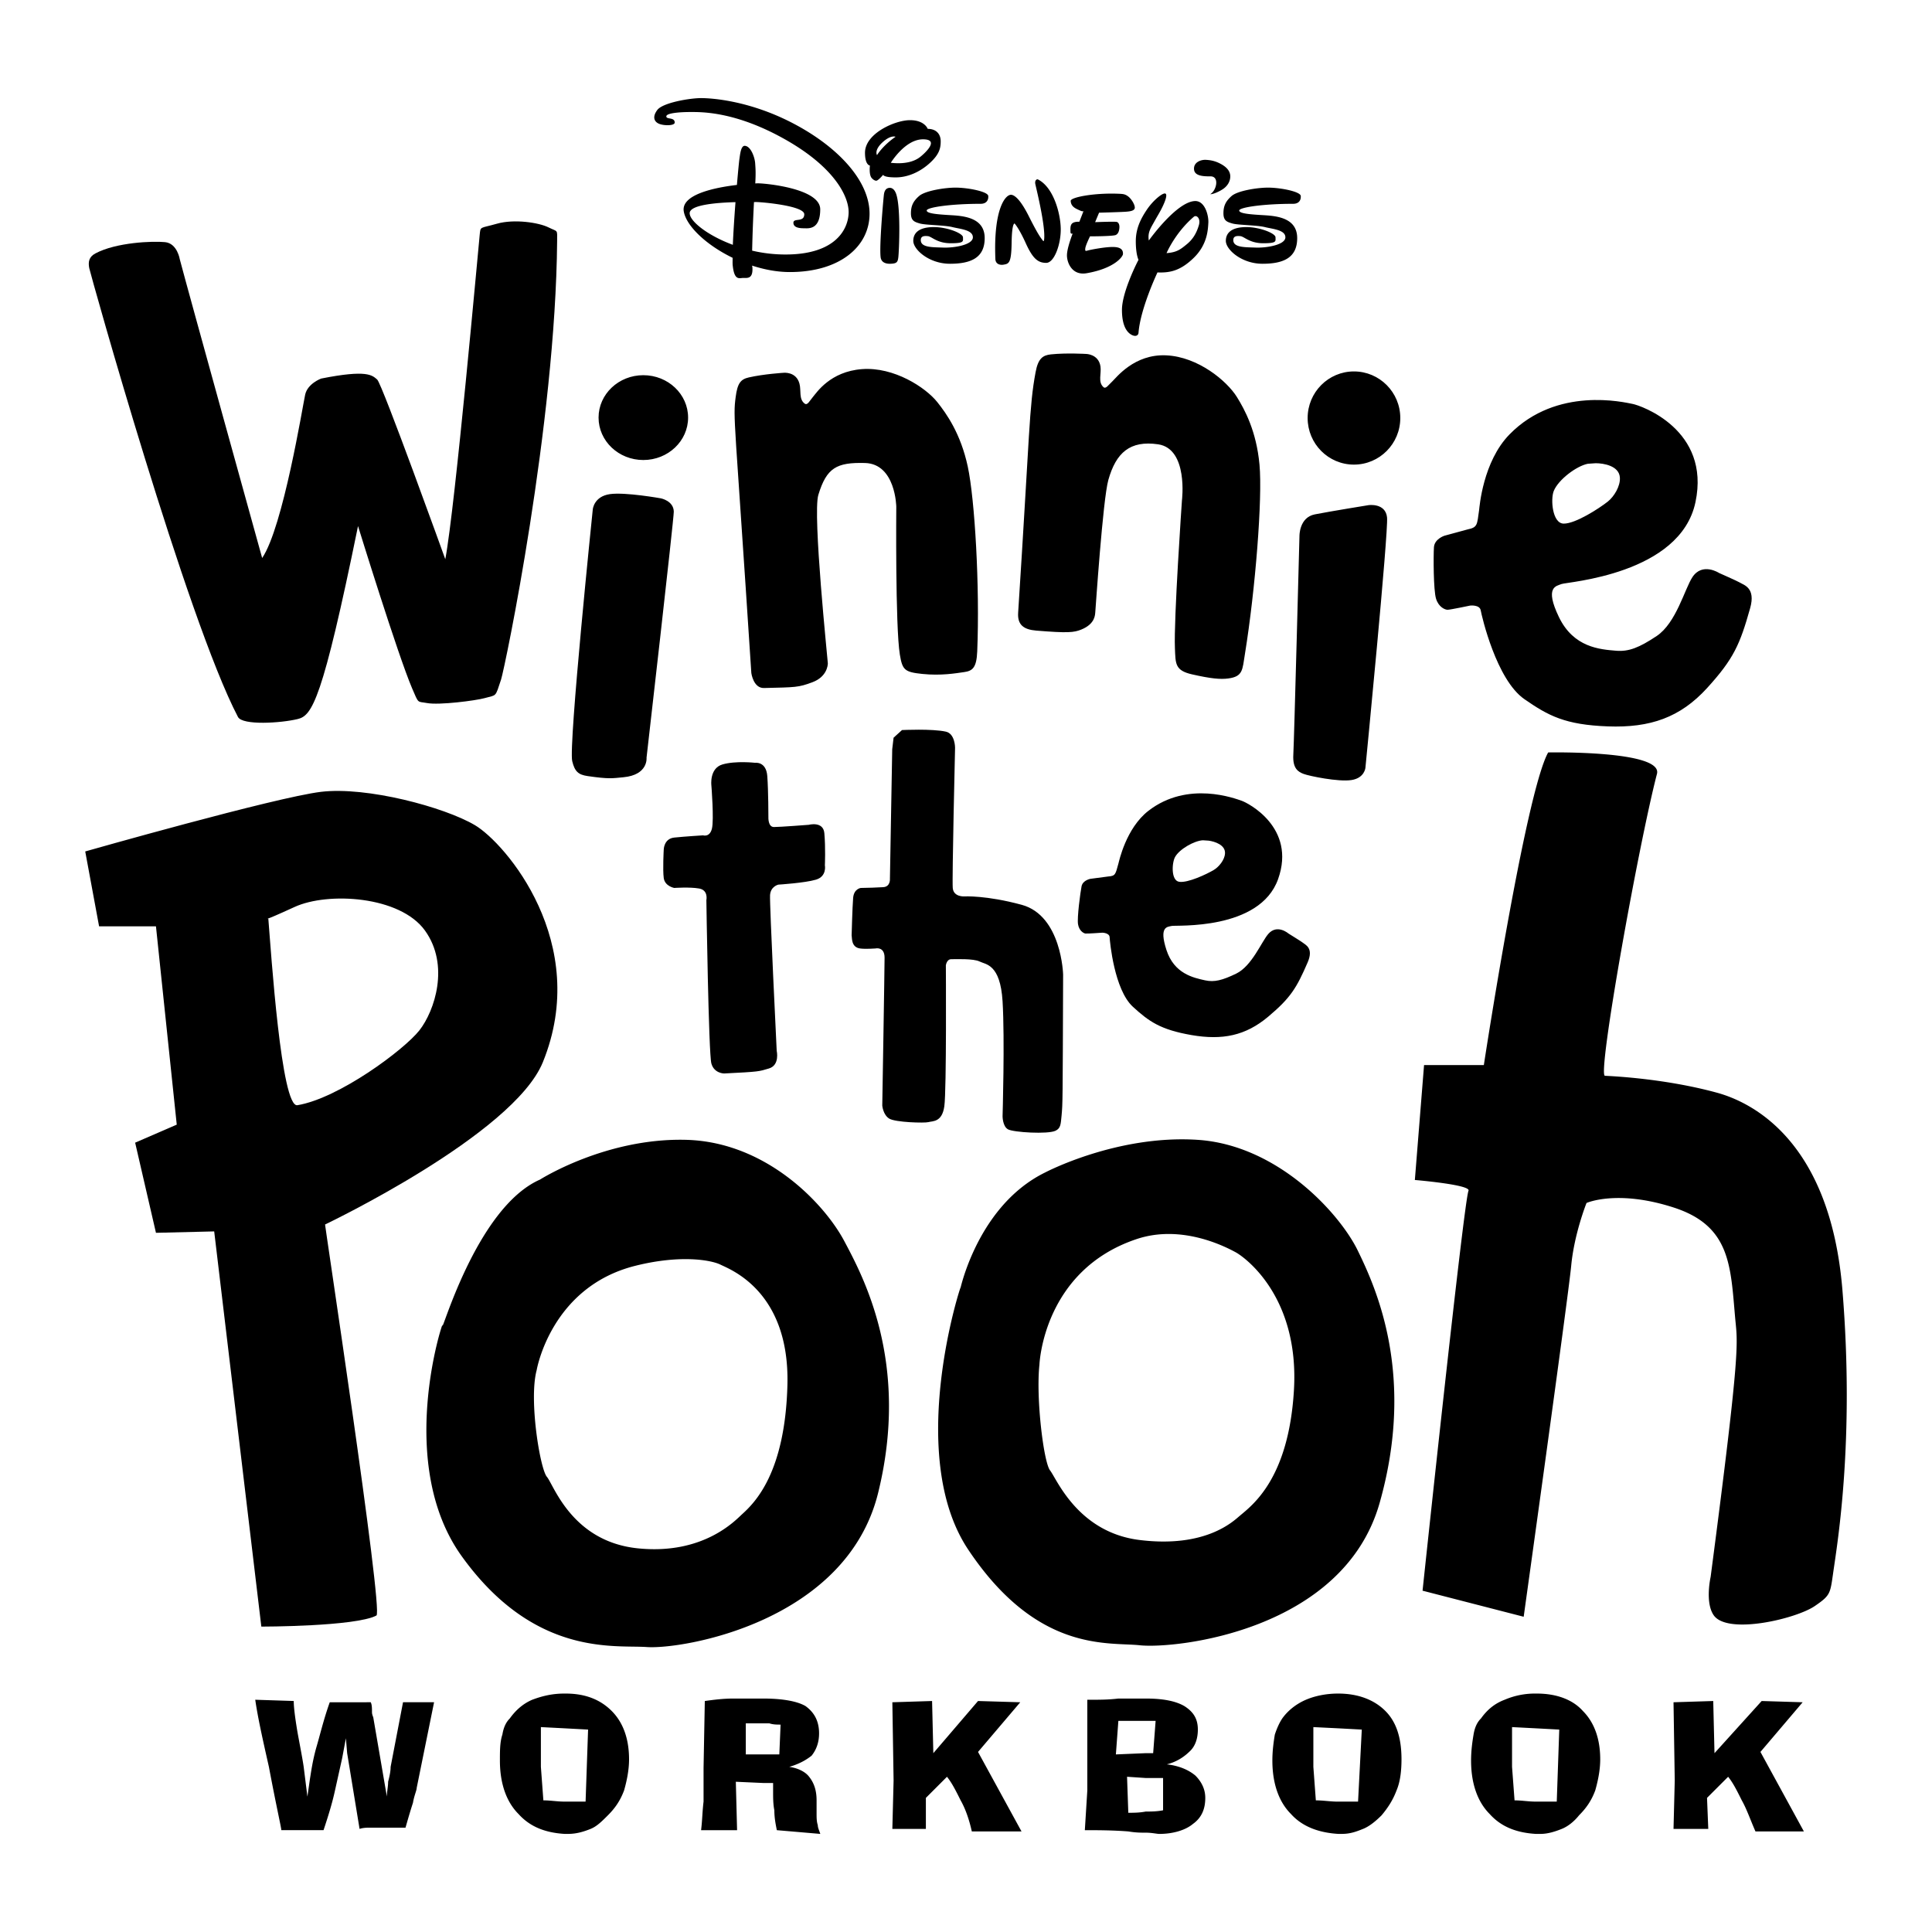 <svg xmlns="http://www.w3.org/2000/svg" width="2500" height="2500" viewBox="0 0 192.756 192.756"><g fill-rule="evenodd" clip-rule="evenodd"><path fill="#fff" fill-opacity="0" d="M0 0h192.756v192.756H0V0z"/><path d="M17.939 25.876s-.246-1.595-1.472-1.718c-1.226-.121-4.866.015-6.948 1.125-.653.347-.736.857-.614 1.472.124.611 9.723 35.012 14.837 44.777.45.858 4.292.615 5.968.206 1.43-.349 2.454-1.838 6.01-19.253 0 0 3.969 12.856 5.395 16.188.683 1.594.498 1.287 1.472 1.468 1.226.235 4.903-.248 5.762-.488 1.237-.349 1.039-.041 1.641-1.848.367-1.103 5.444-25.487 5.595-43.767.009-1.195.086-.881-.858-1.35-.971-.486-3.434-.858-5.149-.368-1.718.491-1.626.226-1.718 1.104-.115 1.101-2.453 27.221-3.433 32.37 0 0-6.302-17.504-6.797-17.928-.501-.424-.973-1.015-5.59-.096 0 0-1.346.492-1.592 1.595-.244 1.103-2.206 13.241-4.292 16.308-.002 0-7.481-26.979-8.217-29.797zM68.652 41.664c0 2.338-2 4.232-4.468 4.232-2.464 0-4.465-1.894-4.465-4.232s2-4.231 4.465-4.231c2.468 0 4.468 1.893 4.468 4.231zM139.707 41.706c0 2.567-2.07 4.648-4.625 4.648-2.551 0-4.619-2.081-4.619-4.648 0-2.567 2.068-4.648 4.619-4.648 2.555 0 4.625 2.081 4.625 4.648zM59.141 50.828s.101-1.303 1.716-1.53c1.538-.217 5.083.423 5.083.423s1.264.246 1.284 1.324c.013.705-2.718 24.549-2.718 24.549s.193 1.719-2.31 1.953c-1.116.105-1.417.194-3.571-.118-.923-.136-1.285-.453-1.534-1.488-.382-1.577 2.05-25.113 2.05-25.113zM74.961 67.158c-1.677-25.792-1.84-25.424-1.563-27.549.179-1.391.513-1.771 1.308-1.953 1.521-.345 3.463-.462 3.463-.462s1.259-.152 1.593 1.079c.188.691-.079 1.543.514 1.989.288.217.484-.255.837-.668.356-.41 1.71-2.532 4.892-2.767 3.183-.237 6.335 1.82 7.508 3.29.912 1.146 2.332 3.13 3.041 6.43.706 3.301 1.208 11.964.944 18.444-.066 1.633-.473 1.945-1.297 2.062-.827.117-2.308.38-4.184.185-1.758-.183-1.987-.391-2.238-1.925-.463-2.794-.357-14.759-.357-14.759s-.061-4.277-3.121-4.36c-2.832-.075-3.83.472-4.655 3.18-.587 1.934.947 16.568.947 16.803 0 .237-.118 1.356-1.531 1.887-1.417.532-1.687.503-4.837.58-1.062.028-1.264-1.486-1.264-1.486zM101.58 61.145c1.176-18.225 1.09-20.514 1.74-24.009.254-1.377.723-1.694 1.531-1.78 1.551-.162 3.494-.044 3.494-.044s1.266-.003 1.451 1.259c.1.71-.264 1.522.277 2.037.256.25.506-.196.91-.563.398-.367 2.18-2.74 5.369-2.593 3.188.145 6.068 2.563 7.059 4.165.771 1.245 1.941 3.384 2.25 6.746.309 3.359-.414 12.451-1.449 18.854-.262 1.614-.188 2.275-1.66 2.473-.807.11-1.775.009-3.615-.407-1.723-.391-1.648-1.064-1.715-2.617-.125-2.828.701-14.747.701-14.747s.65-5.144-2.375-5.59c-2.805-.409-4.201.83-4.969 3.557-.551 1.963-1.277 12.963-1.303 13.197-.029.237.008 1.157-1.391 1.726-.738.301-1.355.363-4.5.106-1.264-.103-1.881-.585-1.805-1.77zM129.648 53.463s-.029-1.839 1.533-2.144c1.561-.306 5.363-.921 5.363-.921s1.688-.244 1.842 1.226c.15 1.472-2.158 24.975-2.158 24.975s-.08 1.022-1.387 1.226c-1.311.206-4.254-.407-4.783-.613-.533-.203-1.104-.53-1.023-1.919.08-1.391.613-21.83.613-21.83zM173.566 58.113c-.199-.125-2.045-.943-2.045-.943s-1.682-1.101-2.672.419c-.773 1.181-1.615 4.565-3.564 5.868-1.73 1.152-2.781 1.572-4.037 1.468-1.621-.136-4.242-.315-5.711-3.354-1.465-3.04-.262-3.09.264-3.304.521-.207 11.842-.939 13.357-8.173 1.523-7.23-5.447-9.642-6.283-9.797-.842-.16-7.541-1.779-12.264 3.037-2.672 2.725-3.002 7.281-3.039 7.546-.209 1.519-.158 1.729-1.152 1.941l-2.305.627s-.998.316-1.051 1.153c-.055.838-.055 4.297.211 5.136.26.838.891 1.1 1.152 1.1.264 0 2.252-.419 2.252-.419s.943-.106 1.051.47c.104.58 1.559 6.917 4.35 8.86 2.406 1.673 4.084 2.565 8.332 2.723 4.242.158 7.23-.892 9.904-3.824 2.674-2.936 3.281-4.369 4.295-7.968.577-2.045-.627-2.305-1.045-2.566zm-18.55-9.12c.447-1.127 2.266-2.503 3.408-2.724l.781-.053c.785 0 2.326.255 2.41 1.415.066.874-.584 1.919-1.203 2.411-.869.687-3.23 2.215-4.406 2.199-1.127-.013-1.32-2.42-.99-3.248zM70.975 78.37s-.22-1.712 1.104-2.101c1.325-.386 3.259-.164 3.259-.164s1.105-.166 1.215 1.327c.11 1.49.11 4.087.11 4.087s-.055.994.554.994c.605 0 3.479-.222 3.479-.222s1.438-.386 1.549.831c.132 1.468.054 3.204.054 3.204s.222 1.105-.885 1.437c-1.103.331-3.756.497-3.756.497s-.772.166-.83 1.048c-.053.884.664 15.526.664 15.526s.333 1.437-.774 1.768c-1.002.301-.939.324-4.474.499 0 0-.994 0-1.27-.995-.279-.994-.499-16.298-.499-16.298s.22-.994-.718-1.16c-.939-.167-2.486-.057-2.486-.057s-.939-.165-1.05-.993c-.11-.83 0-2.819 0-2.819s0-1.104 1.05-1.214c1.05-.11 2.874-.222 2.874-.222s.663.222.883-.663c.222-.884-.053-4.31-.053-4.31zM89.153 73.601l-.136 1.152-.229 12.92s.075.808-.69.841c-.971.044-1.118.061-2.216.077 0 0-.688.077-.764.994-.077.916-.151 3.745-.151 3.745.055.223-.067 1.171.84 1.3.536.075 1.529 0 1.529 0s.918-.229.918.917c0 1.147-.23 14.754-.23 14.754s.075.918.69 1.3c.609.384 3.535.457 3.903.355.437-.121 1.371.028 1.598-1.578.231-1.604.154-14.065.154-14.065s.078-.613.536-.613c.457 0 2.215-.077 2.829.229.609.309 2.064.229 2.293 3.977.229 3.745 0 11.466 0 11.466s0 .994.535 1.299c.535.306 3.982.512 4.748.143.521-.251.518-.642.604-1.517.113-1.233.109-1.183.154-14.066 0 0-.145-5.875-4.131-6.958-3.547-.963-5.734-.839-5.734-.839s-1.07.075-1.147-.842c-.077-.918.231-13.991.231-13.991s.005-1.4-.918-1.605c-1.375-.305-4.375-.158-4.375-.158l-.841.763zM129.953 94.032c-.137-.112-1.406-.897-1.406-.897s-1.123-.975-2.008.042c-.684.789-1.633 3.193-3.195 3.957-1.385.671-2.195.877-3.109.675-1.174-.261-3.086-.653-3.859-3.031-.773-2.377.113-2.293.521-2.396.402-.103 8.787.484 10.619-4.674 1.836-5.158-3.043-7.621-3.645-7.819-.598-.199-5.355-2.053-9.301 1.012-2.232 1.736-2.926 5.049-2.98 5.237-.305 1.098-.287 1.255-1.039 1.311l-1.754.231s-.764.132-.889.742c-.121.613-.463 3.152-.352 3.793.105.641.543.896.734.923.193.025 1.697-.084 1.697-.084s.701.018.721.449c.021.434.457 5.232 2.314 6.935 1.602 1.47 2.746 2.29 5.846 2.83 3.102.535 5.398.062 7.65-1.824 2.254-1.891 2.846-2.881 3.945-5.423.631-1.444-.229-1.757-.51-1.989zm-12.711-8.538c.439-.784 1.908-1.613 2.768-1.66l.584.039c.576.077 1.682.416 1.625 1.277-.035.647-.615 1.348-1.123 1.649-.703.418-2.586 1.307-3.447 1.178-.835-.122-.735-1.909-.407-2.483zM47.376 82.323c-3.042-1.8-10.79-3.874-15.354-3.321-4.568.552-23.519 5.947-23.519 5.947l1.383 7.473h5.674l2.074 19.784-4.151 1.798 2.077 8.994 5.81-.14 4.703 39.429s9.407-.001 11.484-1.107c.725-.389-5.388-40.421-5.119-39.015 0 0 18.775-8.952 21.721-16.186 4.841-11.897-3.737-21.86-6.783-23.656zm-5.53 20.473c-1.523 1.938-8.025 6.781-12.176 7.471-1.613.27-2.623-15.241-2.901-18.636-.14.042-.004-.039-.004-.039 0 .011.002.027.004.039.173-.053.776-.297 2.626-1.145 3.319-1.521 10.513-1.107 13.003 2.353 2.49 3.454.967 8.019-.552 9.957z"/><path d="M84.22 123.797c-1.927-3.623-7.697-9.848-15.734-10.075-8.041-.223-14.605 3.963-14.605 3.963-6.449 2.831-9.96 15.963-9.734 14.491.071-.463-4.724 13.849 1.923 23.094 7.245 10.074 15.284 8.83 18.453 9.056 3.571.255 19.923-2.492 23.092-15.396 3.171-12.907-1.469-21.511-3.395-25.133zm-5.659 14.376c-.228 8.832-3.285 11.776-4.528 12.907-.655.595-3.851 4.075-10.414 3.396-6.568-.681-8.379-6.34-9.056-7.133-.681-.793-1.813-7.698-1.02-10.64 0 0 1.402-8.305 9.848-10.416 4.527-1.134 7.584-.564 8.491-.113.904.456 6.919 2.607 6.679 11.999zM135.461 124.762c-1.795-3.688-7.99-10.536-16.012-11.043-8.025-.51-15.152 3.248-15.152 3.248-7.225 3.519-8.74 12.963-8.461 11.498.088-.461-5.558 16.659.759 26.134 6.889 10.321 13.956 9.213 17.112 9.549 3.561.384 20.318-1.418 23.941-14.205 3.623-12.785-.392-21.497-2.187-25.181zm-6.367 13.968c-.535 8.815-4.133 11.429-5.416 12.515-.676.573-3.426 3.209-9.975 2.402-6.178-.76-8.283-6.12-8.934-6.937-.648-.816-1.424-7.222-1.064-10.554 0 0 .338-9.413 9.711-12.537 4.562-1.521 8.994.846 9.883 1.329.887.488 6.367 4.404 5.795 13.782zM154.461 75.071s11.475-.225 10.854 2.14c-1.83 7.032-5.975 30.082-5.191 30.121 3.207.152 7.424.662 11.16 1.683 3.361.915 11.307 4.639 12.537 19.722 1.225 14.986-.504 25.229-.918 28.132-.305 2.14-.271 2.291-1.838 3.364-1.857 1.277-8.713 2.904-10.09.918-.885-1.283-.305-3.822-.305-3.822 3.057-23.291 2.68-23.229 2.447-25.84-.461-5.199-.461-9.174-6.117-11.009-5.656-1.833-8.713-.458-8.713-.458s-1.227 3.057-1.529 6.268c-.307 3.212-4.74 35.014-4.74 35.014l-10.09-2.6s4.113-38.809 4.584-39.904c.262-.602-5.352-1.072-5.352-1.072l.918-11.465h5.965c0-.002 4.129-27.065 6.418-31.192zM75.067 26.668c.077 1.182-.51 1.062-.907 1.062-.393 0-.905.315-1.062-1.297-.015-.172-.005-.404-.005-.712-2.652-1.287-4.633-3.185-4.874-4.639-.272-1.659 3.002-2.359 5.303-2.631.114-1.351.22-2.396.246-2.562.077-.513.15-1.366.55-1.34.591.039.984 1.142 1.024 1.731.033.504.077.921.011 2.019.114-.004.209-.009.264-.009.749 0 6.217.51 6.217 2.595 0 2.088-1.218 1.89-1.615 1.89-.393 0-1.061-.038-1.061-.55 0-.514 1.083 0 1.083-.848 0-.844-4.211-1.221-4.84-1.221-.044 0-.085.008-.176.006a150.985 150.985 0 0 0-.184 4.845c1.054.248 2.171.385 3.329.385 5.098 0 6.269-2.617 6.298-4.18.029-1.567-1.358-4.489-6.317-7.292-4.958-2.804-8.351-2.744-9.443-2.744-1.094 0-2.429.104-2.429.435 0 .334.837.052.837.618 0 .305-.947.331-1.485.15-.547-.185-.794-.686-.25-1.409.545-.723 3.228-1.182 4.368-1.182 1.142 0 4.96.275 9.328 2.598 4.367 2.321 7.479 5.666 7.479 8.934 0 3.265-2.955 5.823-7.951 5.823-1.277 0-2.547-.246-3.767-.643.004.065.026.119.029.168zm41.083-7.358c.395-.088.158.631-.121 1.223-.275.588-.469.864-.861 1.574-.396.708-.672 1.101-.551 1.888 0 0 2.752-3.866 4.6-3.936 1.023-.041 1.381 1.497 1.34 2.165s-.08 2.162-1.457 3.501c-1.375 1.34-2.439 1.496-3.619 1.456 0 0-1.701 3.577-1.891 6.022-.02.255-.271.433-.705.196s-.947-.866-.947-2.481c0-1.611 1.26-4.25 1.652-4.997 0 0-.271-.512-.271-1.85 0-1.335.549-2.321 1.1-3.146.55-.826 1.376-1.537 1.731-1.615zm-22.296-5.213c0 .688-.135 1.298-1.079 2.163-.947.866-2.166 1.438-3.404 1.438-1.24 0-1.259-.257-1.259-.257s-.494.589-.689.589c-.197 0-.435-.215-.513-.353-.218-.383-.117-1.162-.117-1.162s-.492-.02-.492-1.277c0-1.93 3.009-3.249 4.484-3.249 1.478 0 1.773.867 1.773.867.885.001 1.296.551 1.296 1.241zm-2.064 1.574c.335-.256 2.086-1.771.295-1.771s-3.208 2.342-3.208 2.342c1.755.196 2.579-.315 2.913-.571zm-18.411 4.496c-1.939.055-4.543.271-4.569 1.092-.025.778 1.732 2.212 4.305 3.167.051-1.238.154-2.804.264-4.259zm46.939-4.219c-.48-.028-1.193.215-1.193.875 0 .659.697.783 1.635.772.939-.013.609 1.433-.012 1.775.242.038.943-.27 1.328-.549.379-.275.668-.705.668-1.224 0-.697-.643-1.094-1.086-1.314-.496-.243-.906-.308-1.34-.335zm-1.886 8.399c.668-.551.984-1.22 1.182-1.888.195-.67-.238-1.062-.514-.826-1.865 1.601-2.713 3.621-2.713 3.621 1.023-.079 1.375-.355 2.045-.907zm-11.608-4.307c-.014-.356 2.34-.814 4.801-.709.451.019.646.04.967.294.311.255.627.788.627 1.083s-.375.374-.848.413c-.469.039-2.717.099-2.717.099l-.393.945s1.967-.081 2.166-.022c.197.061.275.316.256.571-.018.258-.08.59-.355.728-.275.138-2.576.138-2.576.138s-.434.866-.473 1.201c-.037.333.062.255.297.197.234-.061 1.791-.376 2.594-.334.809.039.885.431.867.707-.02.275-.871 1.431-3.623 1.908-1.471.257-1.984-1.081-1.963-1.827.018-.749.568-2.127.568-2.127s-.217.079-.217-.156c0-.239-.059-.668.178-.866.238-.198.707-.158.707-.158l.414-1.064s-.057.081-.393-.078c-.333-.158-.864-.334-.884-.943zm-5.894-.602c-.58-.104-1.826 1.329-1.621 6.406.018.49.432.629.826.56.52-.092.766-.147.795-2.184.029-2.037.297-1.919.297-1.919s.412.413 1.121 1.978c.709 1.565 1.236 1.947 2.037 1.947.797 0 1.475-1.858 1.445-3.422-.029-1.565-.74-4.133-2.271-4.9-.102-.051-.334.059-.268.444.041.233 1.027 4.132.885 5.518-.025.284-.088.205-.234 0-.148-.206-.412-.532-1.271-2.243-.855-1.711-1.417-2.126-1.741-2.185zm25.58-.719c-1.102 0-3.031.317-3.623.828-.586.512-.824.986-.824 1.73 0 .749.355.866.906 1.024.551.158 2.439.158 3.225.356.787.196 2.049.275 2.049 1.02 0 .749-1.854 1.064-2.955 1.024-1.102-.039-2.242 0-2.242-.745 0-.396.316-.437.709-.396.396.041.906.708 2.283.708 1.375 0 1.221-.197 1.221-.591 0-.39-1.537-1.02-2.914-1.02-1.375 0-2.043.51-2.043 1.376s1.57 2.282 3.658 2.282c2.084 0 3.461-.591 3.461-2.558 0-1.969-1.928-2.202-3.266-2.283-1.336-.079-2.518-.156-2.518-.471 0-.316 2.4-.67 5.391-.67.551 0 .785-.354.748-.787-.04-.431-2.006-.827-3.266-.827zm-31.178 0c-1.101 0-3.03.317-3.621.828-.59.512-.826.986-.826 1.73 0 .749.354.866.905 1.024.552.158 2.44.158 3.228.356.787.196 2.046.275 2.046 1.02 0 .749-1.848 1.064-2.953 1.024-1.101-.039-2.243 0-2.243-.745 0-.396.316-.437.708-.396.393.041.907.708 2.283.708 1.375 0 1.218-.197 1.218-.591 0-.39-1.533-1.02-2.911-1.02s-2.047.51-2.047 1.376 1.576 2.282 3.659 2.282c2.088 0 3.465-.591 3.465-2.558 0-1.969-1.927-2.202-3.267-2.283-1.337-.079-2.518-.156-2.518-.471 0-.316 2.401-.67 5.39-.67.553 0 .789-.354.75-.787-.039-.431-2.008-.827-3.266-.827zm-7.831-3.244s.554-.936 1.85-1.83c0 0-.474-.216-1.317.569-.848.788-.533 1.261-.533 1.261zm1.281 3.266c-.435 0-.552.375-.59.647-.041.277-.474 5.038-.334 6.259.057.531.509.683.981.668.63-.02.729-.157.788-.649.071-.593.271-5.068-.237-6.375-.138-.353-.354-.55-.608-.55zM56.443 168.967h-.125c-1.239 0-2.229.248-3.221.619-.868.373-1.611.992-2.23 1.859-.372.372-.62.868-.743 1.61-.248.744-.248 1.611-.248 2.604 0 2.229.618 4.088 1.858 5.326 1.115 1.24 2.602 1.859 4.583 1.983h.373c.867 0 1.611-.248 2.23-.496.62-.247 1.115-.743 1.734-1.362.744-.744 1.239-1.487 1.611-2.479.248-.867.496-1.982.496-3.098 0-2.106-.62-3.717-1.735-4.832-1.114-1.115-2.602-1.734-4.583-1.734zm77.067 0c-1.238 0-2.354.248-3.221.619-.867.373-1.732.992-2.354 1.859-.248.372-.496.868-.744 1.61-.123.744-.246 1.611-.246 2.604 0 2.229.617 4.088 1.857 5.326 1.115 1.24 2.727 1.859 4.707 1.983h.373c.865 0 1.486-.248 2.107-.496.617-.247 1.238-.743 1.857-1.362.619-.744 1.115-1.487 1.488-2.479.371-.867.494-1.982.494-3.098 0-2.106-.494-3.717-1.611-4.832-1.113-1.115-2.723-1.734-4.707-1.734zm-52.039 11.895v-1.239c0-.991-.249-1.735-.744-2.354-.371-.495-1.115-.867-1.981-.99.867-.248 1.61-.619 2.229-1.116.496-.619.744-1.362.744-2.229 0-1.239-.497-2.106-1.363-2.726-.867-.497-2.354-.744-4.213-.744h-2.975c-.99 0-1.982.123-2.849.247l-.125 6.691v3.346c-.123.992-.123 1.859-.247 2.85h3.592l-.125-4.832 2.727.123h.992v.867c0 .621 0 1.24.124 1.859 0 .744.124 1.363.248 1.982l4.337.372c-.124-.372-.249-.62-.249-.867-.122-.373-.122-.744-.122-1.24zm34.943-4.832c.99-.249 1.734-.743 2.354-1.363.494-.496.742-1.239.742-2.105 0-.992-.371-1.735-1.361-2.354-.869-.497-2.107-.744-3.844-.744h-2.725c-.99.123-1.982.123-3.098.123v9.046l-.248 3.965c1.238 0 2.727 0 4.336.124.746.124 1.238.124 1.734.124.621 0 1.115.124 1.363.124 1.363 0 2.605-.372 3.346-.991.867-.619 1.238-1.486 1.238-2.602 0-.868-.371-1.611-.99-2.23-.743-.622-1.734-.994-2.847-1.117zm-4.834-4.337h3.717l-.246 3.221h-.746l-2.973.125.248-3.346zm41.756-2.726h-.125a7.665 7.665 0 0 0-3.096.619c-.992.373-1.734.992-2.354 1.859-.373.372-.621.868-.744 1.61-.125.744-.248 1.611-.248 2.604 0 2.229.619 4.088 1.857 5.326 1.115 1.24 2.604 1.859 4.584 1.983h.498c.742 0 1.486-.248 2.105-.496.619-.247 1.24-.743 1.732-1.362.746-.744 1.242-1.487 1.613-2.479.246-.867.496-1.982.496-3.098 0-2.106-.621-3.717-1.734-4.832-.99-1.115-2.602-1.734-4.584-1.734zm22.303 5.824l4.213-4.956-4.09-.125-4.707 5.204-.125-5.204-3.963.125.123 7.806-.123 4.832h3.468l-.125-3.097 2.107-2.107c.496.619.867 1.363 1.361 2.354.496.868.869 1.983 1.365 3.098h4.83l-4.334-7.93zm-73.848-4.956l-4.213-.125-4.459 5.204-.125-5.204-3.964.125.124 7.806-.124 4.832H92.375v-3.097l2.106-2.107c.496.619.868 1.363 1.363 2.354.496.868.867 1.983 1.114 3.098h4.958l-4.338-7.93 4.213-4.956zm33.703 9.912h-2.107c-.617 0-1.363-.124-2.105-.124l-.248-3.345v-3.965l2.477.122 2.355.126-.372 7.186zm-57.741-4.708h-3.345v-3.099h2.355c.372.125.743.125 1.116.125l-.126 2.974zm38.288 5.575c-.621.125-1.24.125-1.736.125-.619.123-1.238.123-1.734.123l-.125-3.594 1.859.124h1.736v3.222zm39.277-.867h-2.107c-.74 0-1.361-.124-2.104-.124l-.25-3.345v-3.965l2.354.122 2.357.126-.25 7.186zm-96.894 0h-2.106c-.742 0-1.362-.124-2.106-.124l-.248-3.345v-3.965l2.354.122 2.355.126-.249 7.186zm-19.452-3.469c0 .495-.124.99-.248 1.486 0 .495-.125.99-.125 1.487l-1.362-7.931s-.124-.248-.124-.495c0-.372 0-.744-.125-.991H32.9c-.62 1.734-.991 3.345-1.362 4.584-.372 1.362-.496 2.354-.62 3.098l-.248 1.735-.372-2.974c-.125-.868-.372-2.107-.62-3.471-.248-1.486-.371-2.478-.371-3.098l-3.841-.124c.248 1.735.744 3.966 1.362 6.692.744 3.964 1.239 6.07 1.239 6.318h4.213c.497-1.486.869-2.727 1.116-3.842l.743-3.345.372-1.982.124 1.486 1.239 7.559c.373-.124.744-.124 1.115-.124h3.469c.248-.867.496-1.734.744-2.479.123-.742.371-1.238.371-1.485l1.735-8.55H40.21l-1.238 6.446z"/></g></svg>
